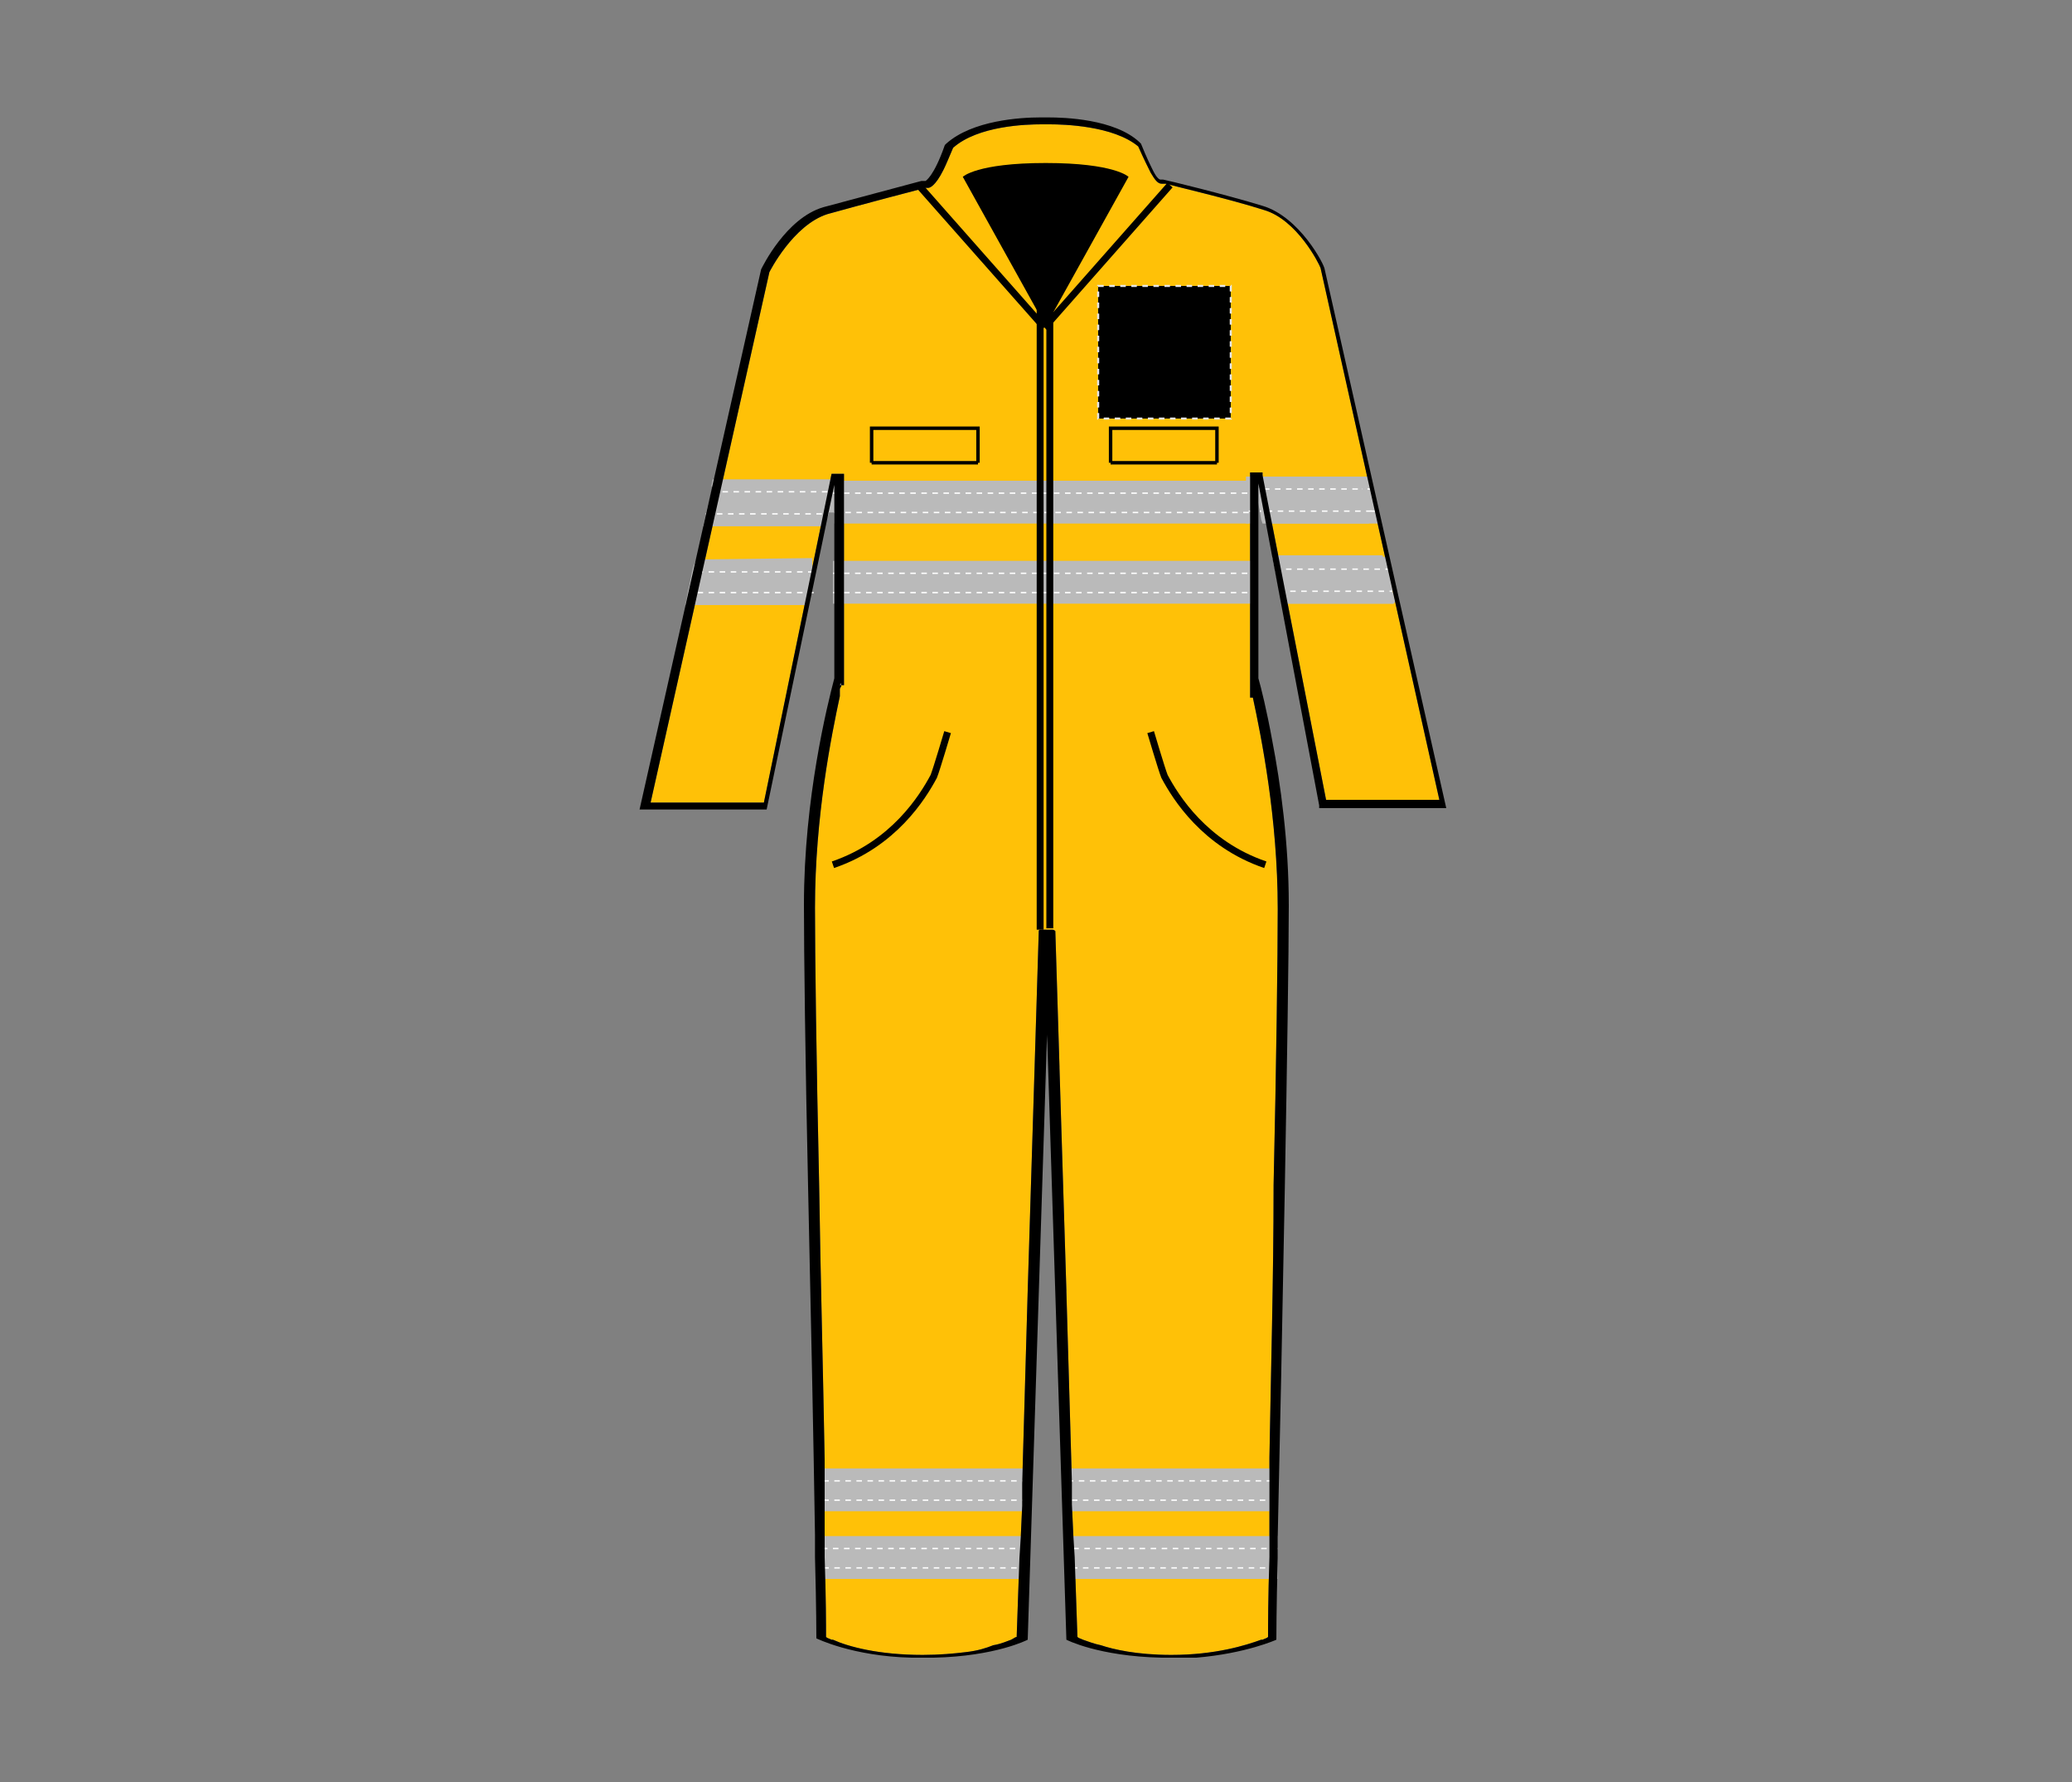 <?xml version="1.0" encoding="UTF-8"?>
<svg xmlns="http://www.w3.org/2000/svg" xmlns:xlink="http://www.w3.org/1999/xlink" version="1.1" id="Layer_1" x="0px" y="0px" viewBox="0 0 150 129" style="enable-background:new 0 0 150 129;" xml:space="preserve">
<rect x="0" y="0" width="150" height="129" fill="#808080" stroke="none"/>
<style type="text/css">
	.st0{display:none;}
	.st1{display:inline;fill:#FFFFFF;}
	.st2{display:inline;}
	.st3{display:inline;fill:none;stroke:#000000;stroke-width:0.15;}
	.st4{display:inline;fill:none;stroke:#000000;stroke-width:0.25;}
	.st5{display:none;fill:none;stroke:#000000;stroke-width:0.15;stroke-dasharray:0.4;}
	.st6{fill:#FFC107;}
	.st7{fill:#BABABA;}
	.st8{fill:none;stroke:#FFFFFF;stroke-width:0.1;stroke-dasharray:0.4;}
	.st9{fill:none;stroke:#000000;stroke-width:0.5;}
	.st10{fill:none;stroke:#000000;stroke-width:0.25;}
	.st11{fill:none;stroke:#000000;stroke-width:0.5;stroke-miterlimit:10;}
	.st12{stroke:#E6E6E6;stroke-width:0.15;stroke-dasharray:0.4;}
</style>
<g id="coverall-left-breast-garmentoutline" class="st0">
	<path class="st1" d="M76.3,80.3l-6.2-32.7h-0.5v22.1l-0.9-2l-1.2,2.6l-1.1-2.6l-1.1,2.6l-1.1-2.6l-1.1,2.6L62,67.7l-1.2,2.6   l-1.3-2.6l-1.1,2.6l-1.1-2.6l-1.1,2.6l-1.1-2.6L54,70.3l-1.1-2.6l-1.4,2.6l-1.2-2.6l-1.1,2.6l-1.1-2.6L47,70.3l-1.1-2.6l-1.1,2.6   l-1.1-2.6l-1.1,2.6l-1.1-2.6l-1.1,2.6l-1.1-2.6l-1.1,2.6l-1.7-2.6l-1.1,2.6l-1.1-2.6l-1.1,2.6l-1.1-2.6L31,70.3l-1.1-2.6l-1.4,2.6   l-0.9-2V47.6h-0.5l-6.2,32.7h-12l12-53.4c0,0,2.4-4.9,5.9-5.9c3.6-1.1,9.8-2.7,9.9-2.7h0.1l0.1-0.1c0,0,0.7-1.1,2.4-5.4   c2.7-2.1,7.6-2.3,9.1-2.3c0.2,0,0.4,0,0.4,0s0.1,0,0.4,0c1.5,0,6.4,0.2,9.1,2.3c1.5,4.2,2.1,5.3,2.2,5.3v0.1h0.1   c0.1,0,6.3,1.6,9.9,2.7c3.5,1.1,5.9,5.9,5.9,6l11.9,53.4H76.3L76.3,80.3z"></path>
	<path class="st2" d="M49,10.7c1.4,0,6.3,0.2,8.9,2.2c1.7,4.2,2.3,5.3,2.4,5.3l0.1,0.2l0.1,0.1c0.1,0,6.3,1.6,9.9,2.7   c3.2,1,5.5,5.3,5.7,5.8l11.8,53H76.5l-6.2-32.5l-1,0.1v21l-0.2-0.5l-0.5-1l-0.4,1l-0.7,1.5L66.8,68l-0.5-1l-0.5,1l-0.7,1.6L64.4,68   l-0.5-1l-0.5,1l-0.7,1.6L62,68l-0.5-1L61,68l-0.7,1.6L59.6,68l-0.5-1l-0.5,1l-0.7,1.6L57.2,68l-0.5-1l-0.5,1l-0.7,1.6L54.8,68   l-0.5-1l-0.5,1l-0.7,1.6L52.4,68l-0.5-1l-0.5,1l0.1,1.6L50.8,68l-0.5-1l-0.5,1l-0.7,1.6l-0.6-1.5l-0.5-1l-0.5,1l-0.7,1.6l-0.7-1.6   l-0.5-1l-0.5,1l-0.7,1.6l-0.7-1.6l-0.5-1l-0.5,1L42,69.7l-0.7-1.6l-0.5-1l-0.5,1l-0.7,1.6l-0.7-1.6l-0.5-1l-0.5,1l-0.7,1.6   l-0.7-1.6l-0.5-1l-0.5,1l-0.7,1.6l-0.7-1.6l-0.5-1l-0.5,1l-0.7,1.6l-0.7-1.6l-0.5-1l-0.5,1L30,69.7l-0.7-1.6l-0.5-1l-0.5,1l0.2,1.5   l-0.7-1.5V47.6l-1-0.1L20.7,80H9.3l11.8-53c0.3-0.5,2.5-4.8,5.7-5.8c3.6-1.1,9.8-2.7,9.9-2.7l0.2-0.1l0.1-0.2c0,0,0.7-1.1,2.4-5.3   c2.6-2,7.5-2.2,8.9-2.2c0.2,0,0.3,0,0.4,0C48.6,10.7,48.8,10.7,49,10.7 M49,10.2c-0.2,0-0.4,0-0.4,0s-0.1,0-0.4,0   c-1.4,0-6.5,0.2-9.3,2.4c-1.7,4.3-2.3,5.4-2.3,5.4s-6.3,1.6-9.9,2.7s-6.1,6.1-6.1,6.1l-12,53.7h12.5l6.2-32.9v20.6l1.2,2.7l1.1-2.6   l1.1,2.6l1.1-2.6l1.1,2.6l1.1-2.6l1.1,2.6l1.1-2.6l1.1,2.6l1.1-2.6l1.1,2.6l1.1-2.6l1.1,2.6l1.1-2.6l1.1,2.6l1.1-2.6l1.1,2.6   l1.1-2.6l1.1,2.6l1.1-2.6l1.2,2.6l1.1-2.6l1.1,2.6l1.1-2.6l1.1,2.6l1.1-2.6l1.1,2.6l1.1-2.6l1.1,2.6l1.2-2.6l1.1,2.6l1.1-2.6   l1.1,2.6l1.1-2.6l1.1,2.6l1.1-2.6l1.2,2.6V47.6l6.2,32.9h12.5l-12-53.7c0,0-2.4-5-6.1-6.1c-2.1-1.1-8.3-2.7-8.3-2.7   s-0.6-1.1-2.4-5.4C55.5,10.4,50.4,10.2,49,10.2L49,10.2z"></path>
	<rect x="30" y="41.7" class="st3" width="13.6" height="14.2"></rect>
	<line class="st3" x1="30" y1="46.2" x2="43.6" y2="46.2"></line>
	<rect x="53.5" y="41.7" class="st3" width="13.6" height="14.2"></rect>
	<line class="st3" x1="67.1" y1="46.2" x2="53.5" y2="46.2"></line>
	<path class="st4" d="M58.2,12.6c-0.8,2.4-2.4,8-9.7,8s-8.8-5.4-9.7-8"></path>
	<path class="st4" d="M60.6,18c-0.8,2.2-5,8.2-12.1,8.2s-11.3-5.7-12.1-8.1"></path>
	<line class="st4" x1="46.8" y1="70.8" x2="46.8" y2="26.1"></line>
	<line class="st4" x1="50.2" y1="68.3" x2="50.2" y2="26.1"></line>
</g>
<rect id="coverall-left-breast-garmentscreenbounds" x="53.6" y="27.4" class="st5" width="13.4" height="13.4"></rect>
<path class="st0" d="M83.7,119.9c-3.8,0-5.8-1-6.1-1.3l-2.4-50.8h-0.5l-1.5,50.7c-0.5,0.3-2.8,1.3-7,1.3c-4.1,0-6-1-6.5-1.3  l-1.8-52.3c0-0.1,0.5-13.4,2.7-16.6l0,0v-2.2l1.8,2l2-2.3l2,2.3l2-2.3l2,2.3l2-2.3l2,2.3l2-2.3l2,2.3l2-2.3l2,2.3l2-2.3l2,2.3l1.9-2  v2.2c0,0.1,2.3,7.9,2.3,16.9c0,8.7-0.9,49.4-1,52.2C90.2,118.9,87.7,119.9,83.7,119.9z"></path>
<g>
	<path class="st6" d="M91.4,34.4v-0.2h-0.9v16.3h0.2c0.6,2.8,1.8,8.7,1.8,15.3c0,3.3-0.1,11.3-0.3,20v0.1c0,6.6-0.2,13.6-0.3,19.6   v7.2c-0.1,3-0.1,5-0.1,5.8c-0.1,0.1-0.2,0.1-0.4,0.2h-0.1c-1.1,0.4-3.3,1.1-6.5,1.1c-2.5,0-4.2-0.4-5.1-0.7c-0.5-0.1-1-0.3-1.3-0.4   c-0.2-0.1-0.3-0.1-0.4-0.2l-0.2-5.8l-0.1-1.6l-0.1-2.2v-1.6l-0.4-13.8v-0.1l-0.5-16.1v-0.1l-0.3-9.8c0,0-0.1-0.1-0.2-0.1H76   c-0.1,0-0.1,0-0.2,0c-0.1,0-0.1,0-0.2,0h-0.2c-0.1,0-0.2,0-0.2,0.1l-0.3,9.8l-0.5,16.2l-0.4,14v1.6l-0.1,2.2l-0.1,1.6l-0.2,5.7   c-0.1,0-0.2,0.1-0.4,0.2c-0.3,0.1-0.7,0.3-1.3,0.4c-0.5,0.2-1.1,0.4-2,0.5c-0.8,0.1-1.9,0.2-3.1,0.2c-3.2,0-5.4-0.6-6.5-1.1h-0.1   c-0.2-0.1-0.3-0.1-0.4-0.2c0-0.8,0-2.8-0.1-5.8v-7c-0.1-6-0.3-13.2-0.4-20C59.1,76.9,59,69,59,65.7c0-6.6,1.2-12.5,1.8-15.3v-0.5   c0-0.1,0.1-0.2,0.1-0.2v-0.1h0.2V34.3h-0.9l-4.9,23.8h-8.2l8.6-38.4c0,0,1.7-3.4,4.2-4.2c2.5-0.7,6.7-1.8,7.1-1.9h0.2   c0.1,0,0.5-0.1,1.1-1.3c0.2-0.4,0.4-0.9,0.7-1.6C70.8,9.1,74.3,9,75.4,9H76c1,0,4.6,0.1,6.4,1.6c0.4,0.9,0.7,1.5,0.9,1.9   c0.3,0.5,0.5,0.8,0.8,0.8h0.3c0.3,0.1,4.6,1.1,7.1,1.9c2.4,0.7,4,3.9,4.1,4.2l8.6,38.5H96L91.4,34.4z"></path>
	<g>
		<g>
			<g>
				<polygon class="st7" points="99.9,37.9 91.7,37.9 91.7,37.8 91.5,37 91.2,37 91.2,35.7 90.6,35.7 90.6,37.9 90.2,37.9       90.2,34.5 99.1,34.5 99.3,35.4 99.6,36.5 99.7,37 99.8,37.2 99.9,37.7     "></polygon>
				<g>
					<polyline class="st8" points="90.2,35.4 90.3,35.4 90.7,35.4 91,35.4 91.3,35.4 91.3,35.4 92.2,35.4 95.1,35.4 95.2,35.4        98.6,35.4 98.9,35.4 98.9,35.4 99.3,35.4      "></polyline>
					<line class="st8" x1="90.2" y1="37" x2="90.6" y2="37"></line>
					<polyline class="st8" points="91.2,37 91.5,37 91.7,37 91.7,37 92.1,37 92.2,37 95.2,37 97.9,37 98,37 98.9,37 99,37 99.2,37        99.3,37 99.3,37 99.6,37 99.7,37      "></polyline>
				</g>
			</g>
		</g>
		<g>
			<g>
				<polygon class="st7" points="100.8,42.7 100.8,42.6 100.7,42.1 100.5,41.3 100.5,41.2 100.1,40.3 100.1,40.2 99.9,40.2       99.8,40.2 92.3,40.2 92.2,40.2 92.1,40.2 92.1,40.3 92.1,40.4 92.2,40.6 92.2,40.8 92.3,41.2 92.3,41.3 92.6,42.7 92.6,42.8       92.8,43.7 93,43.7 93,43.7 100.6,43.7 100.7,43.7 100.9,43.7 101,43.5 100.9,43.2 100.9,43.1 100.8,42.8     "></polygon>
				<g>
					<polyline class="st8" points="92.3,41.2 92.5,41.2 92.5,41.2 93.3,41.2 93.4,41.2 96.4,41.2 96.6,41.2 100,41.2 100.1,41.2        100.5,41.2      "></polyline>
					<polyline class="st8" points="92.6,42.7 92.8,42.7 92.8,42.7 93.3,42.7 93.4,42.7 96.2,42.7 96.3,42.7 99.4,42.7 99.5,42.7        100.3,42.7 100.4,42.7 100.8,42.7      "></polyline>
				</g>
			</g>
		</g>
		<g>
			<g>
				<g>
					<polygon class="st7" points="91,34.8 91,36.2 91,36.1 91,35.9 91,35.7 90.4,35.7 90.4,37.9 60.4,37.9 60.4,37.1 60,37.1        60,37.2 59.8,37.7 59.8,37.9 59.3,37.9 59.3,34.8      "></polygon>
					<g>
						<polyline class="st8" points="91.1,35.7 90.9,35.7 90.9,35.7 90.8,35.7 90.7,35.7 90.7,35.7 90.6,35.7 90.4,35.7 90.3,35.7         90.2,35.7 90,35.7 89.7,35.7 76,35.7 75.6,35.7 75.3,35.7 75.1,35.7 65,35.7 64.7,35.7 60.8,35.7 60.3,35.7 60.3,35.7         60.2,35.7 59.8,35.7 59.4,35.7       "></polyline>
						<polyline class="st8" points="90.4,37.1 90.3,37.1 90,37.1 89.7,37.1 85.4,37.1 85,37.1 76.2,37.1 75.6,37.1 75.5,37.1         75.1,37.1 65,37.1 64.6,37.1 60.9,37.1 60.4,37.1       "></polyline>
						<polyline class="st8" points="60,37.1 59.9,37.1 59.5,37.1 59.4,37.1 59.4,37.1 59.3,37.1       "></polyline>
					</g>
				</g>
				<g>
					<polygon class="st7" points="99.3,37 99.3,37.2 99.3,37.3 99.2,37.6 99.1,37.9 91.4,37.9 91.3,37.6 91.2,37 91,36 90.9,35.7        90.8,35.7 90.8,37 90.7,37 90.7,34.5 98.4,34.5 98.4,34.7 98.5,35.1 98.6,35.4 98.6,35.8 98.7,36.2 98.9,37      "></polygon>
					<g>
						<polyline class="st8" points="90.7,35.4 92.2,35.4 92.2,35.4 95.1,35.4 95.2,35.4 98.6,35.4       "></polyline>
						<polyline class="st8" points="99.3,37 99.2,37 99,37 98.9,37 98,37 97.9,37 95.2,37 95.2,37 92.2,37 92.1,37 91.7,37 91.5,37         91.2,37 91.2,37       "></polyline>
						<line class="st8" x1="90.8" y1="37" x2="90.7" y2="37"></line>
					</g>
				</g>
				<g>
					<polygon class="st7" points="60.3,34.7 60.3,35.6 60.3,35.7 60.1,36.4 60.1,36.4 60.1,36.5 60.1,36.5 60,36.8 60,36.9        59.9,37.1 59.9,37.2 59.7,37.7 59.6,37.9 59.5,38.1 50.9,38.1 51,37.7 51.1,37.2 51.2,36.8 51.5,35.6 51.6,35.3 51.5,35.2        51.6,34.7      "></polygon>
					<g>
						<polyline class="st8" points="51.5,35.6 51.8,35.6 52,35.6 52,35.6 55.2,35.6 55.3,35.6 59.2,35.6 59.3,35.6 59.4,35.6         59.8,35.6 60.2,35.6 60.3,35.6 60.3,35.6       "></polyline>
						<polyline class="st8" points="51.1,37.2 51.6,37.2 51.8,37.2 52,37.2 55.2,37.2 55.3,37.2 58.4,37.2 58.5,37.2 58.7,37.2         59,37.2 59.3,37.2 59.4,37.2 59.8,37.2 59.9,37.2 59.9,37.2       "></polyline>
					</g>
				</g>
			</g>
			<g>
				<rect x="59.6" y="106.3" class="st7" width="15" height="3.1"></rect>
				<g>
					<polyline class="st8" points="59.6,107.2 62.1,107.2 62.2,107.2 67.1,107.2 67.3,107.2 74.4,107.2 74.5,107.2 74.5,107.2             "></polyline>
					<polyline class="st8" points="59.6,108.6 62.1,108.6 62.2,108.6 67.1,108.6 67.3,108.6 71.7,108.6 71.9,108.6 74.5,108.6             "></polyline>
				</g>
			</g>
			<g>
				<polygon class="st7" points="74.4,111.2 74.3,112.1 74.3,112.2 74.3,112.7 74.3,113.5 74.2,114.3 59.6,114.3 59.6,111.2     "></polygon>
				<g>
					<polyline class="st8" points="74.3,112.1 74.2,112.1 67.3,112.1 67.1,112.1 62.3,112.1 62.1,112.1 60.4,112.1 60.3,112.1        59.6,112.1      "></polyline>
					<polyline class="st8" points="59.6,113.5 62.1,113.5 62.3,113.5 67.1,113.5 67.3,113.5 71.7,113.5 71.9,113.5 74.5,113.5             "></polyline>
				</g>
			</g>
			<g>
				<polygon class="st7" points="92.5,106.3 92.5,109.4 77.4,109.4 77.3,108.9 77.3,108.6 77.2,107.3 77.2,106.3     "></polygon>
				<g>
					<polyline class="st8" points="77.3,107.2 79.7,107.2 79.8,107.2 84.8,107.2 85,107.2 92.4,107.2 92.5,107.2 92.5,107.2             "></polyline>
					<polyline class="st8" points="92.4,108.6 92,108.6 89.7,108.6 89.6,108.6 85,108.6 84.8,108.6 79.8,108.6 79.8,108.6        77.8,108.6 77.3,108.6      "></polyline>
				</g>
			</g>
			<g>
				<polygon class="st7" points="92.5,111.2 92.5,114.3 77.6,114.3 77.6,113.5 77.5,112.3 77.5,112.1 77.5,111.3 77.5,111.2     "></polygon>
				<g>
					<polyline class="st8" points="92.5,112.1 92.4,112.1 92.4,112.1 91.9,112.1 85.1,112.1 84.9,112.1 80.2,112.1 79.9,112.1        78,112.1 77.5,112.1      "></polyline>
					<polyline class="st8" points="77.6,113.5 78.1,113.5 79.9,113.5 80.2,113.5 84.9,113.5 85.1,113.5 89.6,113.5 89.8,113.5        91.9,113.5 92.4,113.5      "></polyline>
				</g>
			</g>
			<g>
				<g>
					<rect x="60.3" y="40.6" class="st7" width="30.3" height="3.1"></rect>
					<g>
						<polyline class="st8" points="60.3,41.5 60.8,41.5 63.8,41.5 64.1,41.5 74.9,41.5 75,41.5 75.3,41.5 75.4,41.5 75.7,41.5         76,41.5 90.3,41.5 90.6,41.5       "></polyline>
						<polyline class="st8" points="60.3,42.9 60.8,42.9 63.7,42.9 64.1,42.9 74.9,42.9 75,42.9 75.3,42.9 75.4,42.9 75.7,42.9         76,42.9 85.2,42.9 85.7,42.9 90.3,42.9 90.6,42.9       "></polyline>
					</g>
				</g>
				<g>
					<polygon class="st7" points="101,43.5 100.9,43.7 92.8,43.7 92.6,42.8 92.6,42.7 92.3,41.3 92.3,41.2 92.2,40.8 92.2,40.6        92.1,40.3 100.3,40.3 100.4,40.6 100.5,41.1 100.5,41.3 100.7,42.1 100.8,42.6 100.8,42.7 100.8,42.8 100.9,43.1 100.9,43.2             "></polygon>
					<g>
						<polyline class="st8" points="92.3,41.2 92.5,41.2 92.5,41.2 93.3,41.2 93.4,41.2 96.4,41.2 96.6,41.2 100,41.2 100.1,41.2         100.5,41.2       "></polyline>
						<polyline class="st8" points="92.6,42.8 92.8,42.8 92.8,42.8 93.2,42.8 93.3,42.8 96.4,42.8 96.6,42.8 99.4,42.8 99.5,42.8         100.3,42.8 100.5,42.8 100.8,42.8       "></polyline>
					</g>
				</g>
				<g>
					<path class="st7" d="M50.4,40.5L50.2,41l0,0l-0.1,0.4l-0.2,1l0,0l-0.1,0.4l-0.1,0.6l-0.1,0.4h8.7l0.3-0.6l0.2-0.4v-2.4       L50.4,40.5L50.4,40.5z"></path>
					<g>
						<polyline class="st8" points="58.9,41.4 58.6,41.4 58,41.4 53.7,41.4 53.6,41.4 50.7,41.4 50.2,41.4       "></polyline>
						<polyline class="st8" points="58.9,42.9 58.8,42.9 58.2,42.9 57.7,42.9 57.1,42.9 56.9,42.9 53.7,42.9 53.6,42.9 50.4,42.9         50.1,42.9 50,42.9 49.9,42.9       "></polyline>
					</g>
				</g>
			</g>
		</g>
	</g>
	<path d="M104.7,58.5l-8.8-39c0-0.3-1.8-3.8-4.5-4.6c-2.6-0.8-7.1-1.9-7.2-1.9H84c0,0-0.2,0-0.5-0.6c-0.2-0.4-0.5-1-0.9-2l-0.1-0.1   c-1.8-1.7-5.5-1.8-6.6-1.8h-0.6c-1.4,0-4.9,0.2-6.8,1.9l-0.1,0.1c-0.8,2.3-1.4,2.6-1.4,2.6h-0.3c0,0-4.5,1.2-7.1,1.9   c-2.7,0.8-4.4,4.3-4.5,4.5l-8.8,39.1h9.2l4.9-23.5v14c-0.5,1.9-2.2,8.7-2.2,16.4c0,3.3,0.1,11.5,0.3,20.4   c0.2,8.9,0.4,18.7,0.5,25.2v1.6c0.1,3.6,0.1,5.9,0.1,5.9s2.6,1.3,6.9,1.4h1.6c4.5-0.1,6.8-1.3,6.8-1.3l1.4-43.8l1.4,43.8   c0,0,2.3,1.2,6.9,1.3h2.5c3.6-0.3,5.8-1.3,5.8-1.3s0-2.3,0.1-5.9v-1.6c0.3-13,0.8-38.9,0.8-45.6v-0.1c0-4.5-0.6-8.8-1.2-11.9   c-0.4-2.2-0.8-3.8-1-4.5V35l4.4,23.3v0.2H104.7z M91.4,34.4v-0.2h-0.9v16.3h0.2c0.6,2.8,1.8,8.7,1.8,15.3c0,3.3-0.1,11.3-0.3,20   v0.1c0,6.6-0.2,13.6-0.3,19.6v7.2c-0.1,3-0.1,5-0.1,5.8c-0.1,0.1-0.2,0.1-0.4,0.2h-0.1c-1.1,0.4-3.3,1.1-6.5,1.1   c-2.5,0-4.2-0.4-5.1-0.7c-0.5-0.1-1-0.3-1.3-0.4c-0.2-0.1-0.3-0.1-0.4-0.2l-0.2-5.8l-0.1-1.6l-0.1-2.2v-1.6l-0.4-13.8v-0.1   l-0.5-16.1v-0.1l-0.3-9.8c0,0-0.1-0.1-0.2-0.1H76c-0.1,0-0.1,0-0.2,0c-0.1,0-0.1,0-0.2,0h-0.2c-0.1,0-0.2,0-0.2,0.1l-0.3,9.8   l-0.5,16.2l-0.4,14v1.6l-0.1,2.2l-0.1,1.6l-0.2,5.7c-0.1,0-0.2,0.1-0.4,0.2c-0.3,0.1-0.7,0.3-1.3,0.4c-0.5,0.2-1.1,0.4-2,0.5   c-0.8,0.1-1.9,0.2-3.1,0.2c-3.2,0-5.4-0.6-6.5-1.1h-0.1c-0.2-0.1-0.3-0.1-0.4-0.2c0-0.8,0-2.8-0.1-5.8v-7c-0.1-6-0.3-13.2-0.4-20   C59.1,76.9,59,69,59,65.7c0-6.6,1.2-12.5,1.8-15.3v-0.5c0-0.1,0.1-0.2,0.1-0.2v-0.1h-0.1c0-0.1,0.1-0.1,0.1-0.2v0.2h0.2V34.3h-0.9   l-4.9,23.8h-8.2l8.6-38.4c0,0,1.7-3.4,4.2-4.2c2.5-0.7,6.7-1.8,7.1-1.9h0.2c0.1,0,0.5-0.1,1.1-1.3c0.2-0.4,0.4-0.9,0.7-1.6   C70.8,9.1,74.3,9,75.4,9H76c1,0,4.6,0.1,6.4,1.6c0.4,0.9,0.7,1.5,0.9,1.9c0.3,0.5,0.5,0.8,0.8,0.8h0.3c0.3,0.1,4.6,1.1,7.1,1.9   c2.4,0.7,4,3.9,4.1,4.2l8.6,38.5H96L91.4,34.4z"></path>
	<g>
		<line class="st9" x1="76" y1="67.2" x2="76" y2="19.9"></line>
		<line class="st9" x1="75.3" y1="67.3" x2="75.3" y2="19.9"></line>
	</g>
	<g>
		<polyline class="st10" points="70.8,33.5 70.8,31 63.1,31 63.1,33.5   "></polyline>
		<line class="st10" x1="63.1" y1="33.5" x2="70.8" y2="33.5"></line>
	</g>
	<g>
		<polyline class="st10" points="88.1,33.5 88.1,31 80.4,31 80.4,33.5   "></polyline>
		<line class="st10" x1="88.1" y1="33.5" x2="80.4" y2="33.5"></line>
	</g>
	<path class="st11" d="M83.3,53c0,0,0.8,2.7,1,3.2c0.8,1.5,2.9,4.9,7.3,6.4"></path>
	<path class="st11" d="M68.6,53c0,0-0.8,2.7-1,3.2c-0.8,1.5-2.9,4.9-7.3,6.4"></path>
	<g>
		<path d="M75.7,23.6l-6-10.8c0,0,1-1,6-1s6,1,6,1L75.7,23.6z"></path>
		<line class="st9" x1="75.6" y1="23.7" x2="66.5" y2="13.4"></line>
		<polyline class="st9" points="84.7,13.4 75.7,23.6 75.6,23.7   "></polyline>
	</g>
</g>
<rect id="coverall-left-breast-garmentscreenbounds_00000021821351285552007250000005944207073615433350_" x="79.5" y="20.7" class="st12" width="9.6" height="9.6"></rect>
</svg>
